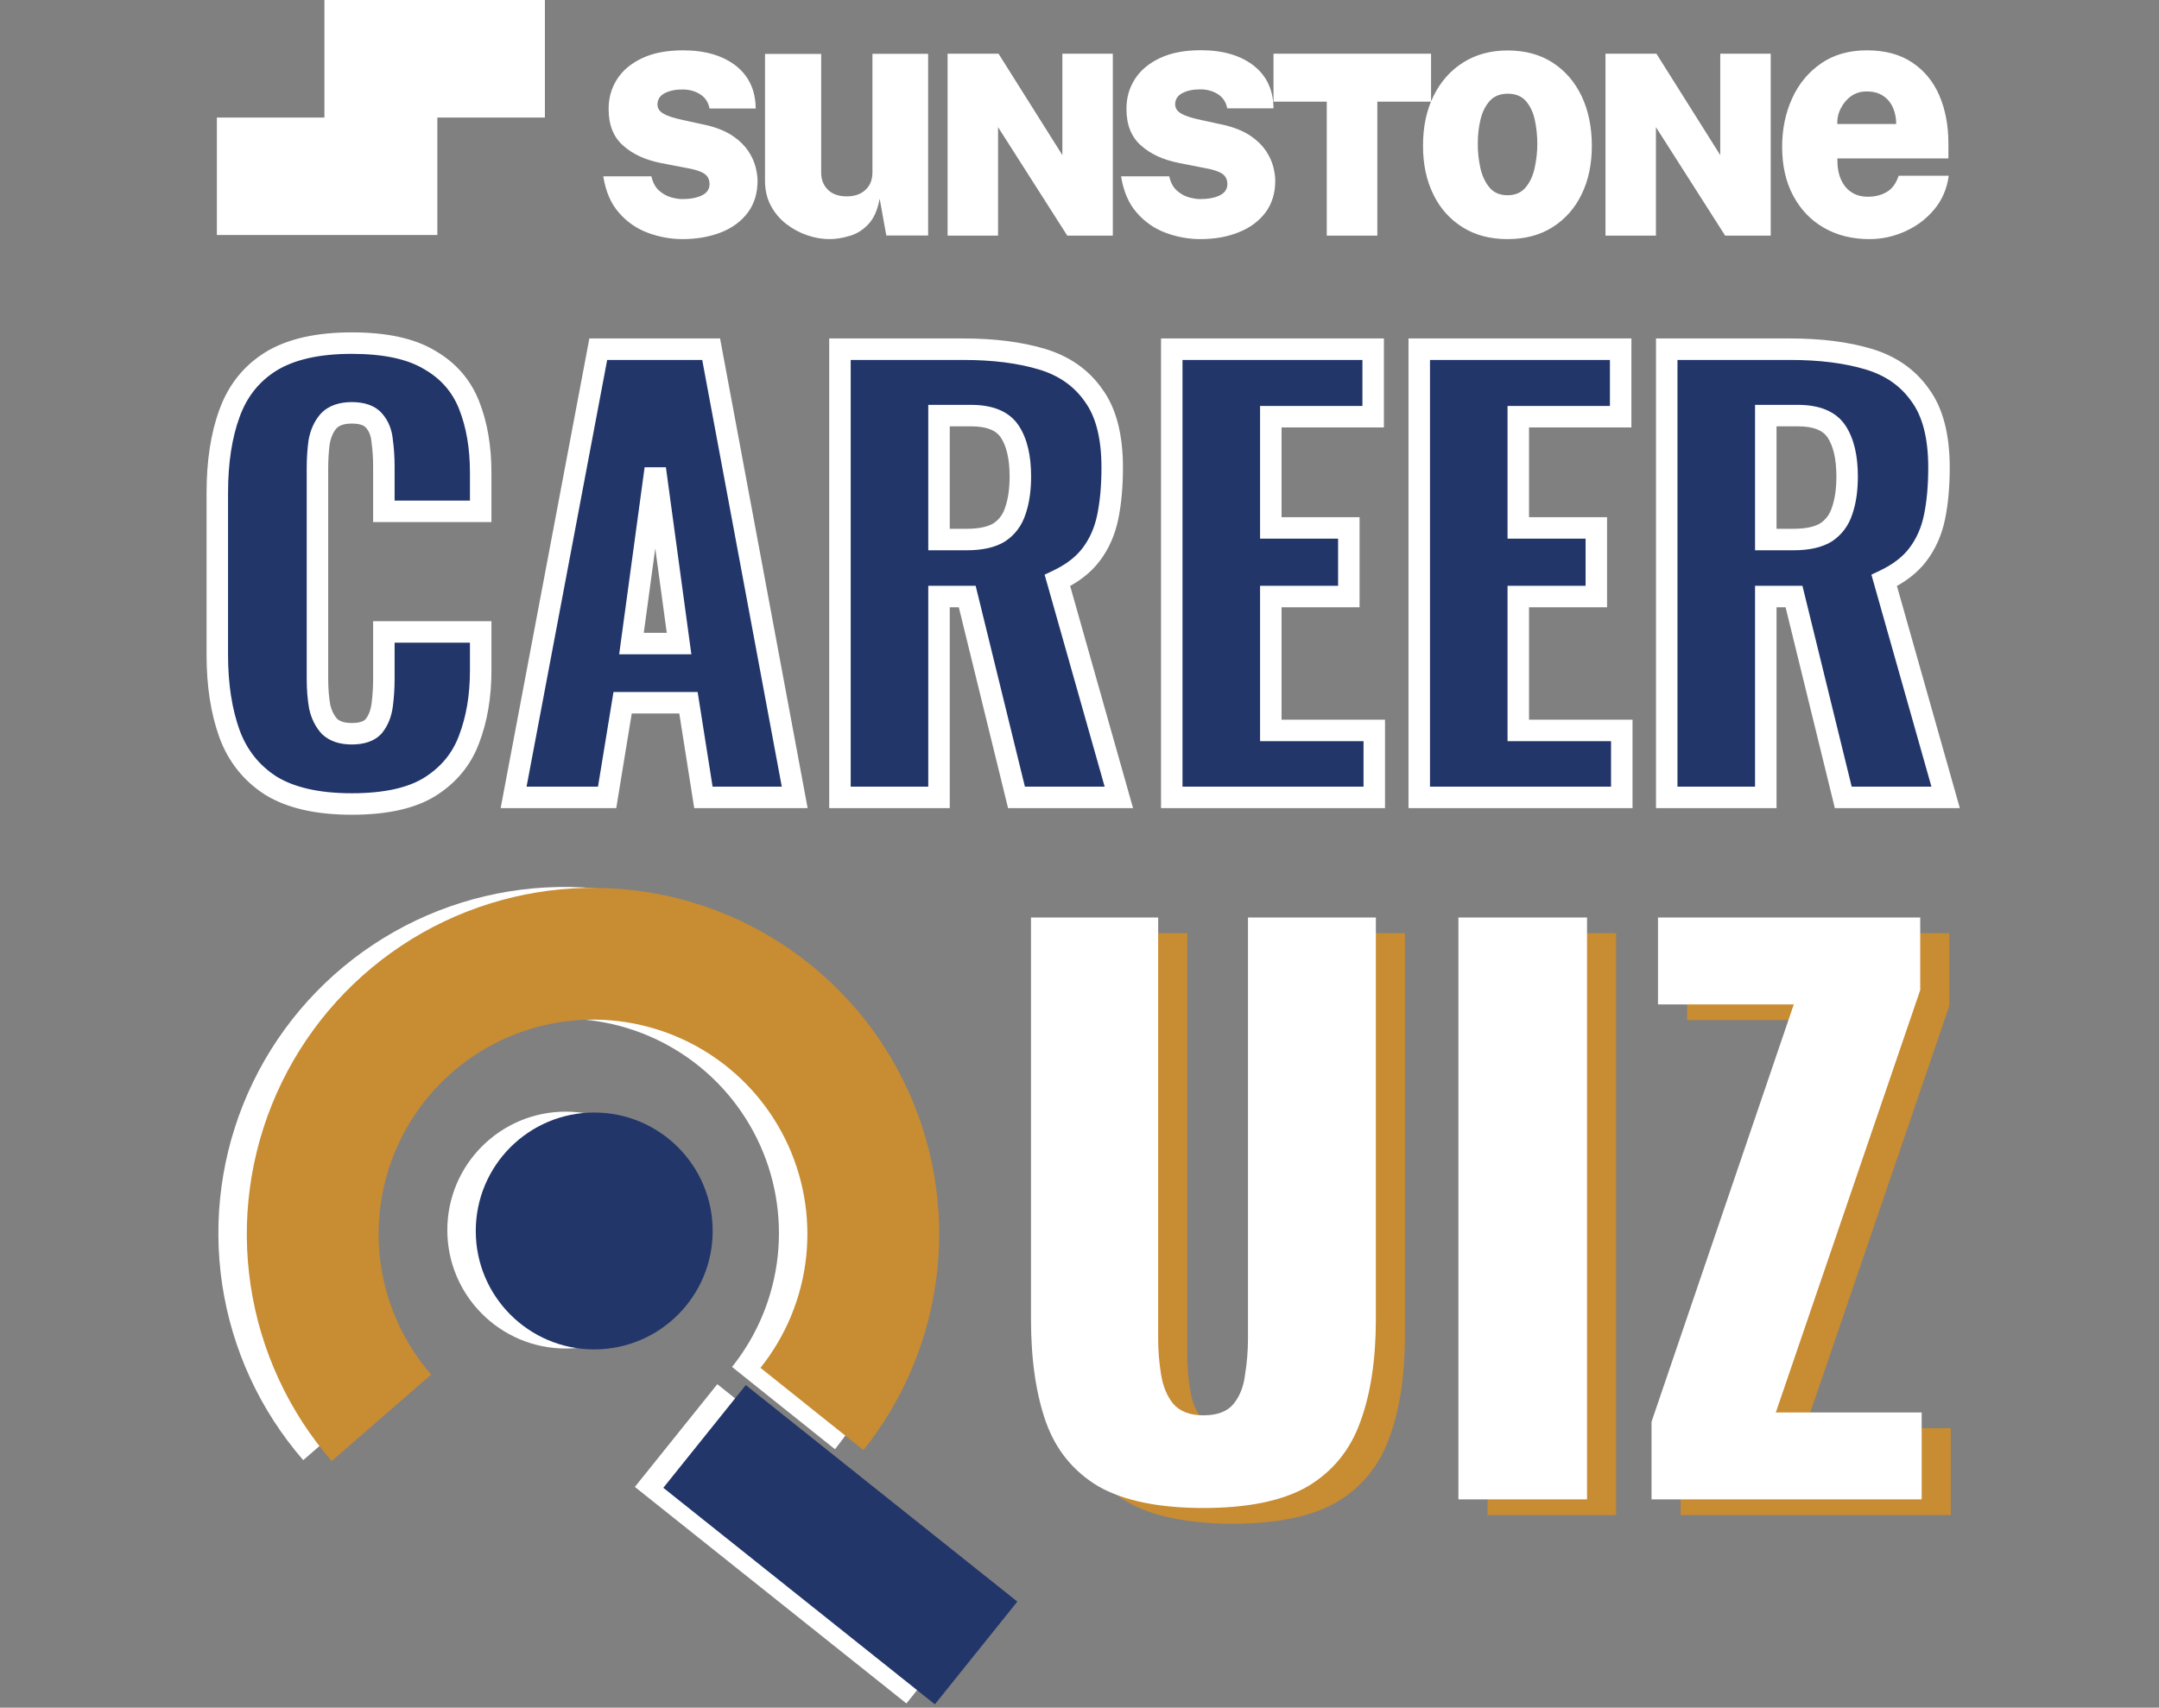 <svg width="201" height="159" viewBox="0 0 201 159" fill="none" xmlns="http://www.w3.org/2000/svg">
<rect x="0" y="0" width="201" height="159" fill="#808080" stroke="none"/>
<path d="M32.749 74.86C29.589 74.86 27.082 74.293 25.228 73.16C23.407 71.993 22.119 70.378 21.364 68.318C20.608 66.223 20.23 63.767 20.23 60.951V45.908C20.23 43.023 20.608 40.55 21.364 38.49C22.119 36.395 23.407 34.781 25.228 33.647C27.082 32.514 29.589 31.947 32.749 31.947C35.84 31.947 38.244 32.462 39.961 33.493C41.713 34.489 42.949 35.897 43.67 37.717C44.392 39.537 44.752 41.632 44.752 44.002V47.608H35.737V43.435C35.737 42.611 35.685 41.821 35.582 41.066C35.514 40.31 35.273 39.692 34.861 39.211C34.449 38.696 33.745 38.438 32.749 38.438C31.787 38.438 31.066 38.696 30.585 39.211C30.139 39.726 29.847 40.379 29.709 41.169C29.606 41.924 29.555 42.731 29.555 43.59V63.218C29.555 64.145 29.624 65.003 29.761 65.793C29.933 66.549 30.242 67.167 30.688 67.648C31.169 68.094 31.856 68.318 32.749 68.318C33.711 68.318 34.397 68.077 34.809 67.596C35.222 67.081 35.479 66.429 35.582 65.639C35.685 64.849 35.737 64.042 35.737 63.218V58.839H44.752V62.445C44.752 64.815 44.392 66.944 43.67 68.833C42.983 70.687 41.764 72.164 40.013 73.263C38.295 74.328 35.874 74.86 32.749 74.86ZM47.816 74.242L55.698 32.514H66.207L73.986 74.242H65.486L64.095 65.433H57.965L56.522 74.242H47.816ZM58.789 59.92H63.219L61.004 43.642L58.789 59.92ZM78.199 74.242V32.514H89.687C92.504 32.514 94.942 32.823 97.003 33.441C99.063 34.059 100.66 35.176 101.793 36.79C102.961 38.37 103.545 40.619 103.545 43.538C103.545 45.256 103.408 46.784 103.133 48.123C102.858 49.463 102.343 50.63 101.587 51.626C100.866 52.588 99.819 53.395 98.445 54.048L104.163 74.242H94.633L90.048 55.542H87.421V74.242H78.199ZM87.421 50.236H89.996C91.302 50.236 92.315 50.012 93.036 49.566C93.757 49.085 94.255 48.415 94.53 47.557C94.839 46.664 94.994 45.599 94.994 44.363C94.994 42.577 94.667 41.186 94.015 40.19C93.362 39.194 92.16 38.696 90.409 38.696H87.421V50.236ZM109.089 74.242V32.514H127.84V38.799H118.31V49.154H125.574V55.542H118.31V68.008H127.943V74.242H109.089ZM132.13 74.242V32.514H150.882V38.799H141.351V49.154H148.615V55.542H141.351V68.008H150.985V74.242H132.13ZM155.171 74.242V32.514H166.659C169.476 32.514 171.914 32.823 173.975 33.441C176.035 34.059 177.632 35.176 178.766 36.79C179.933 38.37 180.517 40.619 180.517 43.538C180.517 45.256 180.38 46.784 180.105 48.123C179.83 49.463 179.315 50.63 178.56 51.626C177.838 52.588 176.791 53.395 175.417 54.048L181.135 74.242H171.605L167.02 55.542H164.393V74.242H155.171ZM164.393 50.236H166.968C168.273 50.236 169.287 50.012 170.008 49.566C170.729 49.085 171.227 48.415 171.502 47.557C171.811 46.664 171.965 45.599 171.965 44.363C171.965 42.577 171.639 41.186 170.987 40.19C170.334 39.194 169.132 38.696 167.381 38.696H164.393V50.236Z" fill="#22366A"/>
<path d="M25.228 73.16L24.688 74.002L24.697 74.008L24.706 74.013L25.228 73.16ZM21.364 68.318L20.423 68.657L20.425 68.662L21.364 68.318ZM21.364 38.49L22.303 38.834L22.305 38.829L21.364 38.49ZM25.228 33.647L24.706 32.794L24.699 32.798L25.228 33.647ZM39.961 33.493L39.447 34.35L39.457 34.356L39.467 34.362L39.961 33.493ZM44.752 47.608V48.608H45.752V47.608H44.752ZM35.737 47.608H34.737V48.608H35.737V47.608ZM35.582 41.066L34.586 41.156L34.588 41.178L34.591 41.201L35.582 41.066ZM34.861 39.211L34.08 39.836L34.091 39.849L34.102 39.862L34.861 39.211ZM30.585 39.211L29.854 38.529L29.842 38.542L29.829 38.556L30.585 39.211ZM29.709 41.169L28.724 40.997L28.721 41.015L28.719 41.034L29.709 41.169ZM29.761 65.793L28.776 65.965L28.78 65.99L28.786 66.015L29.761 65.793ZM30.688 67.648L29.956 68.328L29.981 68.356L30.008 68.381L30.688 67.648ZM34.809 67.596L35.569 68.247L35.58 68.234L35.59 68.221L34.809 67.596ZM35.737 58.839V57.839H34.737V58.839H35.737ZM44.752 58.839H45.752V57.839H44.752V58.839ZM43.67 68.833L42.736 68.476L42.733 68.486L43.67 68.833ZM40.013 73.263L40.54 74.113L40.544 74.11L40.013 73.263ZM32.749 73.86C29.695 73.86 27.391 73.31 25.749 72.307L24.706 74.013C26.773 75.277 29.484 75.86 32.749 75.86V73.86ZM25.767 72.319C24.134 71.27 22.984 69.832 22.303 67.973L20.425 68.662C21.255 70.924 22.681 72.714 24.688 74.002L25.767 72.319ZM22.305 67.978C21.597 66.017 21.23 63.681 21.23 60.951H19.23C19.23 63.853 19.619 66.429 20.423 68.657L22.305 67.978ZM21.23 60.951V45.908H19.23V60.951H21.23ZM21.23 45.908C21.23 43.106 21.598 40.756 22.303 38.834L20.425 38.146C19.619 40.345 19.23 42.941 19.23 45.908H21.23ZM22.305 38.829C22.987 36.937 24.134 35.506 25.756 34.496L24.699 32.798C22.68 34.055 21.252 35.853 20.423 38.151L22.305 38.829ZM25.749 34.501C27.391 33.497 29.695 32.947 32.749 32.947V30.947C29.484 30.947 26.773 31.531 24.706 32.794L25.749 34.501ZM32.749 32.947C35.749 32.947 37.947 33.451 39.447 34.35L40.476 32.635C38.54 31.474 35.931 30.947 32.749 30.947V32.947ZM39.467 34.362C41.027 35.249 42.106 36.483 42.741 38.086L44.6 37.349C43.792 35.31 42.399 33.728 40.455 32.623L39.467 34.362ZM42.741 38.086C43.407 39.767 43.752 41.733 43.752 44.002H45.752C45.752 41.532 45.376 39.308 44.6 37.349L42.741 38.086ZM43.752 44.002V47.608H45.752V44.002H43.752ZM44.752 46.608H35.737V48.608H44.752V46.608ZM36.737 47.608V43.435H34.737V47.608H36.737ZM36.737 43.435C36.737 42.569 36.683 41.734 36.573 40.931L34.591 41.201C34.688 41.908 34.737 42.653 34.737 43.435H36.737ZM36.578 40.975C36.495 40.055 36.193 39.228 35.62 38.56L34.102 39.862C34.354 40.156 34.533 40.566 34.586 41.156L36.578 40.975ZM35.642 38.586C34.959 37.733 33.89 37.438 32.749 37.438V39.438C33.599 39.438 33.938 39.659 34.08 39.836L35.642 38.586ZM32.749 37.438C31.615 37.438 30.585 37.745 29.854 38.529L31.316 39.893C31.547 39.647 31.96 39.438 32.749 39.438V37.438ZM29.829 38.556C29.244 39.231 28.887 40.06 28.724 40.997L30.695 41.34C30.806 40.697 31.033 40.221 31.341 39.866L29.829 38.556ZM28.719 41.034C28.609 41.839 28.555 42.692 28.555 43.59H30.555C30.555 42.771 30.604 42.009 30.7 41.304L28.719 41.034ZM28.555 43.59V63.218H30.555V43.59H28.555ZM28.555 63.218C28.555 64.194 28.627 65.11 28.776 65.965L30.746 65.622C30.62 64.897 30.555 64.096 30.555 63.218H28.555ZM28.786 66.015C28.989 66.911 29.369 67.697 29.956 68.328L31.421 66.968C31.114 66.637 30.876 66.187 30.736 65.572L28.786 66.015ZM30.008 68.381C30.732 69.053 31.696 69.318 32.749 69.318V67.318C32.016 67.318 31.607 67.136 31.369 66.915L30.008 68.381ZM32.749 69.318C33.85 69.318 34.886 69.044 35.569 68.247L34.05 66.946C33.909 67.111 33.571 67.318 32.749 67.318V69.318ZM35.59 68.221C36.138 67.536 36.452 66.702 36.574 65.768L34.591 65.51C34.506 66.156 34.305 66.626 34.029 66.972L35.59 68.221ZM36.574 65.768C36.683 64.934 36.737 64.084 36.737 63.218H34.737C34.737 64 34.688 64.764 34.591 65.51L36.574 65.768ZM36.737 63.218V58.839H34.737V63.218H36.737ZM35.737 59.839H44.752V57.839H35.737V59.839ZM43.752 58.839V62.445H45.752V58.839H43.752ZM43.752 62.445C43.752 64.713 43.407 66.719 42.736 68.476L44.605 69.189C45.376 67.169 45.752 64.916 45.752 62.445H43.752ZM42.733 68.486C42.126 70.123 41.055 71.429 39.481 72.416L40.544 74.11C42.473 72.9 43.841 71.251 44.608 69.18L42.733 68.486ZM39.486 72.413C37.991 73.34 35.782 73.86 32.749 73.86V75.86C35.967 75.86 38.6 75.316 40.54 74.113L39.486 72.413ZM47.816 74.242L46.834 74.056L46.61 75.242H47.816V74.242ZM55.698 32.514V31.514H54.869L54.715 32.328L55.698 32.514ZM66.207 32.514L67.19 32.331L67.038 31.514H66.207V32.514ZM73.986 74.242V75.242H75.19L74.969 74.059L73.986 74.242ZM65.486 74.242L64.498 74.398L64.632 75.242H65.486V74.242ZM64.095 65.433L65.083 65.277L64.95 64.433H64.095V65.433ZM57.965 65.433V64.433H57.115L56.978 65.271L57.965 65.433ZM56.522 74.242V75.242H57.372L57.509 74.404L56.522 74.242ZM58.789 59.92L57.798 59.786L57.644 60.92H58.789V59.92ZM63.219 59.92V60.92H64.365L64.21 59.786L63.219 59.92ZM61.004 43.642L61.995 43.507H60.013L61.004 43.642ZM48.799 74.428L56.681 32.7L54.715 32.328L46.834 74.056L48.799 74.428ZM55.698 33.514H66.207V31.514H55.698V33.514ZM65.224 32.697L73.003 74.425L74.969 74.059L67.19 32.331L65.224 32.697ZM73.986 73.242H65.486V75.242H73.986V73.242ZM66.474 74.086L65.083 65.277L63.107 65.589L64.498 74.398L66.474 74.086ZM64.095 64.433H57.965V66.433H64.095V64.433ZM56.978 65.271L55.535 74.08L57.509 74.404L58.952 65.594L56.978 65.271ZM56.522 73.242H47.816V75.242H56.522V73.242ZM58.789 60.92H63.219V58.92H58.789V60.92ZM64.21 59.786L61.995 43.507L60.013 43.776L62.229 60.055L64.21 59.786ZM60.013 43.507L57.798 59.786L59.78 60.055L61.995 43.776L60.013 43.507ZM78.199 74.242H77.199V75.242H78.199V74.242ZM78.199 32.514V31.514H77.199V32.514H78.199ZM101.793 36.79L100.975 37.364L100.982 37.374L100.989 37.384L101.793 36.79ZM101.587 51.626L100.791 51.022L100.787 51.026L101.587 51.626ZM98.445 54.048L98.016 53.144L97.253 53.507L97.483 54.32L98.445 54.048ZM104.163 74.242V75.242H105.486L105.125 73.969L104.163 74.242ZM94.633 74.242L93.662 74.48L93.849 75.242H94.633V74.242ZM90.048 55.542L91.019 55.303L90.832 54.542H90.048V55.542ZM87.421 55.542V54.542H86.421V55.542H87.421ZM87.421 74.242V75.242H88.421V74.242H87.421ZM87.421 50.236H86.421V51.236H87.421V50.236ZM93.036 49.566L93.562 50.416L93.577 50.407L93.591 50.398L93.036 49.566ZM94.53 47.557L93.585 47.23L93.581 47.241L93.578 47.252L94.53 47.557ZM87.421 38.696V37.696H86.421V38.696H87.421ZM79.199 74.242V32.514H77.199V74.242H79.199ZM78.199 33.514H89.687V31.514H78.199V33.514ZM89.687 33.514C92.434 33.514 94.772 33.816 96.715 34.399L97.29 32.483C95.112 31.83 92.573 31.514 89.687 31.514V33.514ZM96.715 34.399C98.582 34.959 99.983 35.951 100.975 37.364L102.612 36.215C101.338 34.4 99.545 33.16 97.29 32.483L96.715 34.399ZM100.989 37.384C101.981 38.727 102.545 40.734 102.545 43.538H104.545C104.545 40.504 103.941 38.013 102.598 36.195L100.989 37.384ZM102.545 43.538C102.545 45.204 102.411 46.663 102.153 47.922L104.112 48.324C104.404 46.904 104.545 45.307 104.545 43.538H102.545ZM102.153 47.922C101.906 49.129 101.448 50.156 100.791 51.022L102.384 52.231C103.238 51.105 103.81 49.796 104.112 48.324L102.153 47.922ZM100.787 51.026C100.186 51.828 99.281 52.543 98.016 53.144L98.874 54.951C100.356 54.247 101.546 53.348 102.387 52.226L100.787 51.026ZM97.483 54.32L103.201 74.514L105.125 73.969L99.407 53.775L97.483 54.32ZM104.163 73.242H94.633V75.242H104.163V73.242ZM95.604 74.004L91.019 55.303L89.077 55.78L93.662 74.48L95.604 74.004ZM90.048 54.542H87.421V56.542H90.048V54.542ZM86.421 55.542V74.242H88.421V55.542H86.421ZM87.421 73.242H78.199V75.242H87.421V73.242ZM87.421 51.236H89.996V49.236H87.421V51.236ZM89.996 51.236C91.395 51.236 92.62 51 93.562 50.416L92.51 48.715C92.01 49.025 91.208 49.236 89.996 49.236V51.236ZM93.591 50.398C94.508 49.786 95.141 48.926 95.482 47.861L93.578 47.252C93.369 47.904 93.006 48.384 92.481 48.734L93.591 50.398ZM95.475 47.884C95.83 46.859 95.994 45.678 95.994 44.363H93.994C93.994 45.52 93.848 46.469 93.585 47.23L95.475 47.884ZM95.994 44.363C95.994 42.473 95.651 40.863 94.851 39.642L93.178 40.738C93.683 41.509 93.994 42.68 93.994 44.363H95.994ZM94.851 39.642C93.937 38.246 92.327 37.696 90.409 37.696V39.696C91.993 39.696 92.787 40.142 93.178 40.738L94.851 39.642ZM90.409 37.696H87.421V39.696H90.409V37.696ZM86.421 38.696V50.236H88.421V38.696H86.421ZM109.089 74.242H108.089V75.242H109.089V74.242ZM109.089 32.514V31.514H108.089V32.514H109.089ZM127.84 32.514H128.84V31.514H127.84V32.514ZM127.84 38.799V39.799H128.84V38.799H127.84ZM118.31 38.799V37.799H117.31V38.799H118.31ZM118.31 49.154H117.31V50.154H118.31V49.154ZM125.574 49.154H126.574V48.154H125.574V49.154ZM125.574 55.542V56.542H126.574V55.542H125.574ZM118.31 55.542V54.542H117.31V55.542H118.31ZM118.31 68.008H117.31V69.008H118.31V68.008ZM127.943 68.008H128.943V67.008H127.943V68.008ZM127.943 74.242V75.242H128.943V74.242H127.943ZM110.089 74.242V32.514H108.089V74.242H110.089ZM109.089 33.514H127.84V31.514H109.089V33.514ZM126.84 32.514V38.799H128.84V32.514H126.84ZM127.84 37.799H118.31V39.799H127.84V37.799ZM117.31 38.799V49.154H119.31V38.799H117.31ZM118.31 50.154H125.574V48.154H118.31V50.154ZM124.574 49.154V55.542H126.574V49.154H124.574ZM125.574 54.542H118.31V56.542H125.574V54.542ZM117.31 55.542V68.008H119.31V55.542H117.31ZM118.31 69.008H127.943V67.008H118.31V69.008ZM126.943 68.008V74.242H128.943V68.008H126.943ZM127.943 73.242H109.089V75.242H127.943V73.242ZM132.13 74.242H131.13V75.242H132.13V74.242ZM132.13 32.514V31.514H131.13V32.514H132.13ZM150.882 32.514H151.882V31.514H150.882V32.514ZM150.882 38.799V39.799H151.882V38.799H150.882ZM141.351 38.799V37.799H140.351V38.799H141.351ZM141.351 49.154H140.351V50.154H141.351V49.154ZM148.615 49.154H149.615V48.154H148.615V49.154ZM148.615 55.542V56.542H149.615V55.542H148.615ZM141.351 55.542V54.542H140.351V55.542H141.351ZM141.351 68.008H140.351V69.008H141.351V68.008ZM150.985 68.008H151.985V67.008H150.985V68.008ZM150.985 74.242V75.242H151.985V74.242H150.985ZM133.13 74.242V32.514H131.13V74.242H133.13ZM132.13 33.514H150.882V31.514H132.13V33.514ZM149.882 32.514V38.799H151.882V32.514H149.882ZM150.882 37.799H141.351V39.799H150.882V37.799ZM140.351 38.799V49.154H142.351V38.799H140.351ZM141.351 50.154H148.615V48.154H141.351V50.154ZM147.615 49.154V55.542H149.615V49.154H147.615ZM148.615 54.542H141.351V56.542H148.615V54.542ZM140.351 55.542V68.008H142.351V55.542H140.351ZM141.351 69.008H150.985V67.008H141.351V69.008ZM149.985 68.008V74.242H151.985V68.008H149.985ZM150.985 73.242H132.13V75.242H150.985V73.242ZM155.171 74.242H154.171V75.242H155.171V74.242ZM155.171 32.514V31.514H154.171V32.514H155.171ZM178.766 36.79L177.947 37.364L177.954 37.374L177.961 37.384L178.766 36.79ZM178.56 51.626L177.763 51.022L177.76 51.026L178.56 51.626ZM175.417 54.048L174.988 53.144L174.225 53.507L174.455 54.32L175.417 54.048ZM181.135 74.242V75.242H182.458L182.097 73.969L181.135 74.242ZM171.605 74.242L170.634 74.48L170.82 75.242H171.605V74.242ZM167.02 55.542L167.991 55.303L167.804 54.542H167.02V55.542ZM164.393 55.542V54.542H163.393V55.542H164.393ZM164.393 74.242V75.242H165.393V74.242H164.393ZM164.393 50.236H163.393V51.236H164.393V50.236ZM170.008 49.566L170.534 50.416L170.549 50.407L170.563 50.398L170.008 49.566ZM171.502 47.557L170.557 47.23L170.553 47.241L170.549 47.252L171.502 47.557ZM164.393 38.696V37.696H163.393V38.696H164.393ZM156.171 74.242V32.514H154.171V74.242H156.171ZM155.171 33.514H166.659V31.514H155.171V33.514ZM166.659 33.514C169.406 33.514 171.743 33.816 173.687 34.399L174.262 32.483C172.084 31.83 169.545 31.514 166.659 31.514V33.514ZM173.687 34.399C175.554 34.959 176.955 35.951 177.947 37.364L179.584 36.215C178.31 34.4 176.517 33.16 174.262 32.483L173.687 34.399ZM177.961 37.384C178.954 38.727 179.517 40.734 179.517 43.538H181.517C181.517 40.504 180.913 38.013 179.57 36.195L177.961 37.384ZM179.517 43.538C179.517 45.204 179.384 46.663 179.125 47.922L181.085 48.324C181.376 46.904 181.517 45.307 181.517 43.538H179.517ZM179.125 47.922C178.878 49.129 178.42 50.156 177.763 51.022L179.356 52.231C180.21 51.105 180.783 49.796 181.085 48.324L179.125 47.922ZM177.76 51.026C177.158 51.828 176.253 52.543 174.988 53.144L175.846 54.951C177.328 54.247 178.519 53.348 179.36 52.226L177.76 51.026ZM174.455 54.32L180.173 74.514L182.097 73.969L176.379 53.775L174.455 54.32ZM181.135 73.242H171.605V75.242H181.135V73.242ZM172.576 74.004L167.991 55.303L166.049 55.78L170.634 74.48L172.576 74.004ZM167.02 54.542H164.393V56.542H167.02V54.542ZM163.393 55.542V74.242H165.393V55.542H163.393ZM164.393 73.242H155.171V75.242H164.393V73.242ZM164.393 51.236H166.968V49.236H164.393V51.236ZM166.968 51.236C168.367 51.236 169.591 51 170.534 50.416L169.482 48.715C168.982 49.025 168.18 49.236 166.968 49.236V51.236ZM170.563 50.398C171.48 49.786 172.113 48.926 172.454 47.861L170.549 47.252C170.341 47.904 169.978 48.384 169.453 48.734L170.563 50.398ZM172.447 47.884C172.802 46.859 172.965 45.678 172.965 44.363H170.965C170.965 45.52 170.82 46.469 170.557 47.23L172.447 47.884ZM172.965 44.363C172.965 42.473 172.623 40.863 171.823 39.642L170.15 40.738C170.655 41.509 170.965 42.68 170.965 44.363H172.965ZM171.823 39.642C170.909 38.246 169.299 37.696 167.381 37.696V39.696C168.965 39.696 169.759 40.142 170.15 40.738L171.823 39.642ZM167.381 37.696H164.393V39.696H167.381V37.696ZM163.393 38.696V50.236H165.393V38.696H163.393Z" fill="white"/>
<path d="M114.749 141.87C110.602 141.87 107.346 141.201 104.983 139.863C102.664 138.481 101.036 136.497 100.1 133.91C99.164 131.279 98.695 128.069 98.695 124.278V86.887H110.535V126.084C110.535 127.199 110.624 128.314 110.802 129.429C110.981 130.543 111.36 131.458 111.939 132.171C112.564 132.885 113.5 133.241 114.749 133.241C116.042 133.241 116.978 132.885 117.558 132.171C118.138 131.458 118.495 130.543 118.628 129.429C118.807 128.314 118.896 127.199 118.896 126.084V86.887H130.802V124.278C130.802 128.069 130.312 131.279 129.331 133.91C128.394 136.497 126.767 138.481 124.448 139.863C122.129 141.201 118.896 141.87 114.749 141.87ZM138.487 141.067V86.887H150.46V141.067H138.487ZM156.466 141.067V133.843L169.71 94.98H157.068V86.887H181.483V93.643L168.038 132.974H181.616V141.067H156.466Z" fill="#C88C32"/>
<path d="M32.863 131.93C29.61 128.186 27.49 123.593 26.754 118.688C26.018 113.782 26.695 108.769 28.705 104.235C30.716 99.701 33.977 95.834 38.107 93.086C42.237 90.339 47.065 88.826 52.023 88.724C56.983 88.622 61.868 89.936 66.107 92.511C70.346 95.086 73.764 98.816 75.959 103.264C78.155 107.711 79.037 112.693 78.503 117.624C77.969 122.555 76.04 127.232 72.943 131.106" stroke="white" stroke-width="12.271"/>
<path d="M52.672 125.56C58.763 125.56 63.7 120.623 63.7 114.533C63.7 108.442 58.763 103.505 52.672 103.505C46.582 103.505 41.645 108.442 41.645 114.533C41.645 120.623 46.582 125.56 52.672 125.56Z" fill="white"/>
<path d="M66.781 128.882L92.063 149.042L84.387 158.607L59.105 138.447L66.781 128.882Z" fill="white"/>
<path d="M112.038 140.409C107.891 140.409 104.635 139.74 102.272 138.402C99.953 137.02 98.326 135.036 97.389 132.449C96.453 129.818 95.984 126.608 95.984 122.817V85.426H107.824V124.623C107.824 125.738 107.913 126.853 108.091 127.968C108.27 129.082 108.649 129.997 109.228 130.71C109.853 131.424 110.789 131.78 112.038 131.78C113.331 131.78 114.267 131.424 114.847 130.71C115.427 129.997 115.784 129.082 115.917 127.968C116.096 126.853 116.185 125.738 116.185 124.623V85.426H128.091V122.817C128.091 126.608 127.601 129.818 126.62 132.449C125.683 135.036 124.056 137.02 121.737 138.402C119.418 139.74 116.185 140.409 112.038 140.409ZM135.776 139.606V85.426H147.75V139.606H135.776ZM153.755 139.606V132.382L166.999 93.519H154.357V85.426H178.772V92.182L165.327 131.513H178.905V139.606H153.755Z" fill="white"/>
<path d="M35.511 132.012C32.258 128.268 30.139 123.675 29.402 118.77C28.666 113.865 29.343 108.851 31.354 104.317C33.364 99.783 36.626 95.915 40.756 93.168C44.886 90.421 49.713 88.908 54.672 88.806C59.631 88.704 64.516 90.018 68.755 92.593C72.995 95.168 76.412 98.898 78.608 103.346C80.803 107.794 81.685 112.775 81.151 117.706C80.617 122.637 78.688 127.314 75.591 131.189" stroke="#C88C32" stroke-width="12.271"/>
<path d="M55.321 125.643C61.411 125.643 66.349 120.705 66.349 114.615C66.349 108.524 61.411 103.587 55.321 103.587C49.23 103.587 44.293 108.524 44.293 114.615C44.293 120.705 49.23 125.643 55.321 125.643Z" fill="#22366A"/>
<path d="M69.43 128.964L94.712 149.124L87.036 158.689L61.754 138.529L69.43 128.964Z" fill="#22366A"/>
<path d="M63.541 22.263C62.434 22.263 61.36 22.066 60.308 21.673C59.256 21.279 58.355 20.655 57.607 19.787C56.858 18.931 56.381 17.797 56.164 16.42H60.644C60.775 16.998 61.013 17.438 61.36 17.75C61.707 18.051 62.076 18.259 62.478 18.375C62.879 18.479 63.215 18.537 63.508 18.537C64.268 18.537 64.875 18.421 65.352 18.19C65.819 17.959 66.058 17.611 66.058 17.137C66.058 16.744 65.916 16.431 65.624 16.211C65.331 15.992 64.832 15.806 64.116 15.679L61.534 15.181C60.069 14.892 58.898 14.348 58.008 13.55C57.119 12.763 56.663 11.641 56.663 10.183C56.652 9.141 56.913 8.216 57.444 7.382C57.976 6.549 58.757 5.901 59.787 5.415C60.818 4.929 62.087 4.686 63.595 4.686C65.645 4.686 67.283 5.172 68.509 6.121C69.724 7.082 70.343 8.412 70.353 10.102H66.058C65.949 9.523 65.656 9.083 65.19 8.783C64.723 8.482 64.17 8.331 63.53 8.331C62.879 8.331 62.326 8.447 61.881 8.678C61.436 8.91 61.208 9.269 61.208 9.731C61.208 10.09 61.404 10.379 61.794 10.599C62.185 10.819 62.803 11.016 63.649 11.189L65.971 11.699C66.925 11.953 67.695 12.289 68.292 12.705C68.889 13.122 69.344 13.585 69.67 14.071C69.995 14.557 70.212 15.054 70.343 15.54C70.462 16.026 70.527 16.454 70.527 16.825C70.527 17.993 70.223 18.977 69.626 19.787C69.019 20.597 68.195 21.21 67.153 21.627C66.058 22.055 64.864 22.263 63.541 22.263ZM77.231 22.263C76.548 22.263 75.853 22.147 75.148 21.904C74.443 21.661 73.792 21.314 73.195 20.851C72.599 20.389 72.121 19.822 71.764 19.15C71.406 18.479 71.221 17.704 71.221 16.836V5.022H76.45V16.084C76.45 16.721 76.656 17.241 77.068 17.658C77.481 18.074 78.066 18.283 78.837 18.283C79.574 18.283 80.16 18.074 80.583 17.669C81.017 17.264 81.223 16.721 81.223 16.038V5.01H86.408V21.927H82.514L81.896 18.502C81.7 19.555 81.342 20.365 80.822 20.898C80.301 21.442 79.715 21.8 79.064 21.974C78.413 22.171 77.806 22.263 77.231 22.263ZM98.905 4.999H103.603V21.939H99.361L92.917 11.837V21.939H88.22V4.999H92.961L98.905 14.441V4.999ZM111.749 22.263C110.643 22.263 109.569 22.066 108.517 21.673C107.464 21.279 106.564 20.655 105.816 19.787C105.067 18.931 104.59 17.797 104.373 16.42H108.853C108.983 16.998 109.222 17.438 109.569 17.75C109.916 18.051 110.285 18.259 110.686 18.375C111.088 18.479 111.424 18.537 111.717 18.537C112.476 18.537 113.084 18.421 113.561 18.19C114.028 17.959 114.266 17.611 114.266 17.137C114.266 16.744 114.125 16.431 113.832 16.211C113.539 15.992 113.04 15.806 112.324 15.679L109.743 15.17C108.278 14.881 107.107 14.337 106.217 13.538C105.327 12.752 104.872 11.629 104.872 10.171C104.861 9.13 105.121 8.204 105.653 7.371C106.184 6.538 106.965 5.89 107.996 5.404C109.027 4.918 110.296 4.675 111.804 4.675C113.854 4.675 115.492 5.161 116.718 6.11C117.933 7.07 118.551 8.401 118.562 10.09H114.255C114.147 9.512 113.854 9.072 113.388 8.771C112.921 8.47 112.368 8.32 111.728 8.32C111.077 8.32 110.524 8.435 110.079 8.667C109.634 8.898 109.406 9.257 109.406 9.72C109.406 10.079 109.602 10.368 109.992 10.588C110.383 10.808 111.001 11.004 111.847 11.178L114.169 11.687C115.123 11.941 115.893 12.277 116.49 12.694C117.087 13.11 117.542 13.573 117.868 14.059C118.193 14.545 118.41 15.043 118.54 15.529C118.66 16.015 118.725 16.443 118.725 16.813C118.725 17.982 118.421 18.965 117.824 19.775C117.217 20.585 116.392 21.198 115.351 21.615C114.277 22.055 113.084 22.263 111.749 22.263ZM118.562 9.465V4.999H133.229V9.465H128.228V21.939H123.52V9.465H118.562ZM140.345 22.263C138.75 22.263 137.362 21.904 136.19 21.175C135.019 20.446 134.096 19.44 133.456 18.132C132.806 16.825 132.48 15.309 132.48 13.573C132.48 11.803 132.806 10.252 133.467 8.921C134.129 7.591 135.051 6.549 136.234 5.809C137.416 5.068 138.794 4.698 140.356 4.698C141.972 4.698 143.361 5.068 144.532 5.82C145.704 6.572 146.604 7.614 147.244 8.945C147.873 10.275 148.199 11.826 148.199 13.585C148.199 15.274 147.884 16.778 147.255 18.074C146.626 19.382 145.726 20.4 144.543 21.152C143.372 21.893 141.972 22.263 140.345 22.263ZM140.356 18.178C141.072 18.178 141.625 17.936 142.026 17.461C142.428 16.987 142.71 16.385 142.873 15.644C143.035 14.904 143.122 14.163 143.122 13.399C143.122 12.647 143.046 11.907 142.894 11.189C142.742 10.472 142.46 9.882 142.07 9.419C141.668 8.956 141.104 8.725 140.367 8.725C139.651 8.725 139.087 8.956 138.685 9.407C138.284 9.859 137.991 10.449 137.828 11.155C137.655 11.872 137.579 12.624 137.579 13.399C137.579 14.14 137.655 14.881 137.817 15.621C137.98 16.362 138.262 16.963 138.663 17.45C139.065 17.936 139.618 18.178 140.356 18.178ZM160.153 4.999H164.851V21.939H160.609L154.165 11.837V21.939H149.468V4.999H154.209L160.153 14.441V4.999ZM171.056 14.753C171.045 15.529 171.153 16.177 171.392 16.709C171.631 17.241 171.956 17.635 172.39 17.912C172.824 18.19 173.323 18.317 173.898 18.317C174.549 18.317 175.135 18.178 175.645 17.878C176.154 17.588 176.523 17.079 176.762 16.362H181.427C181.253 17.6 180.797 18.653 180.049 19.532C179.311 20.412 178.4 21.083 177.337 21.557C176.274 22.032 175.178 22.263 174.039 22.263C172.423 22.263 171.002 21.904 169.787 21.198C168.561 20.493 167.617 19.486 166.934 18.202C166.25 16.917 165.914 15.401 165.914 13.666C165.914 12.023 166.228 10.518 166.847 9.153C167.465 7.799 168.365 6.711 169.548 5.901C170.719 5.091 172.141 4.686 173.8 4.686C175.482 4.686 176.881 5.057 178.009 5.809C179.138 6.561 179.984 7.579 180.548 8.887C181.112 10.194 181.394 11.687 181.394 13.365V14.753H171.056ZM171.045 11.548H176.534C176.534 10.993 176.436 10.484 176.23 10.021C176.024 9.558 175.72 9.188 175.308 8.921C174.896 8.644 174.397 8.516 173.789 8.516C173.236 8.516 172.759 8.655 172.347 8.945C171.934 9.234 171.62 9.616 171.381 10.079C171.143 10.53 171.034 11.027 171.045 11.548Z" fill="white"/>
<path d="M30.204 0V10.946H20.191V21.881H40.716V10.946H50.729V0H30.204Z" fill="white"/>
</svg>
